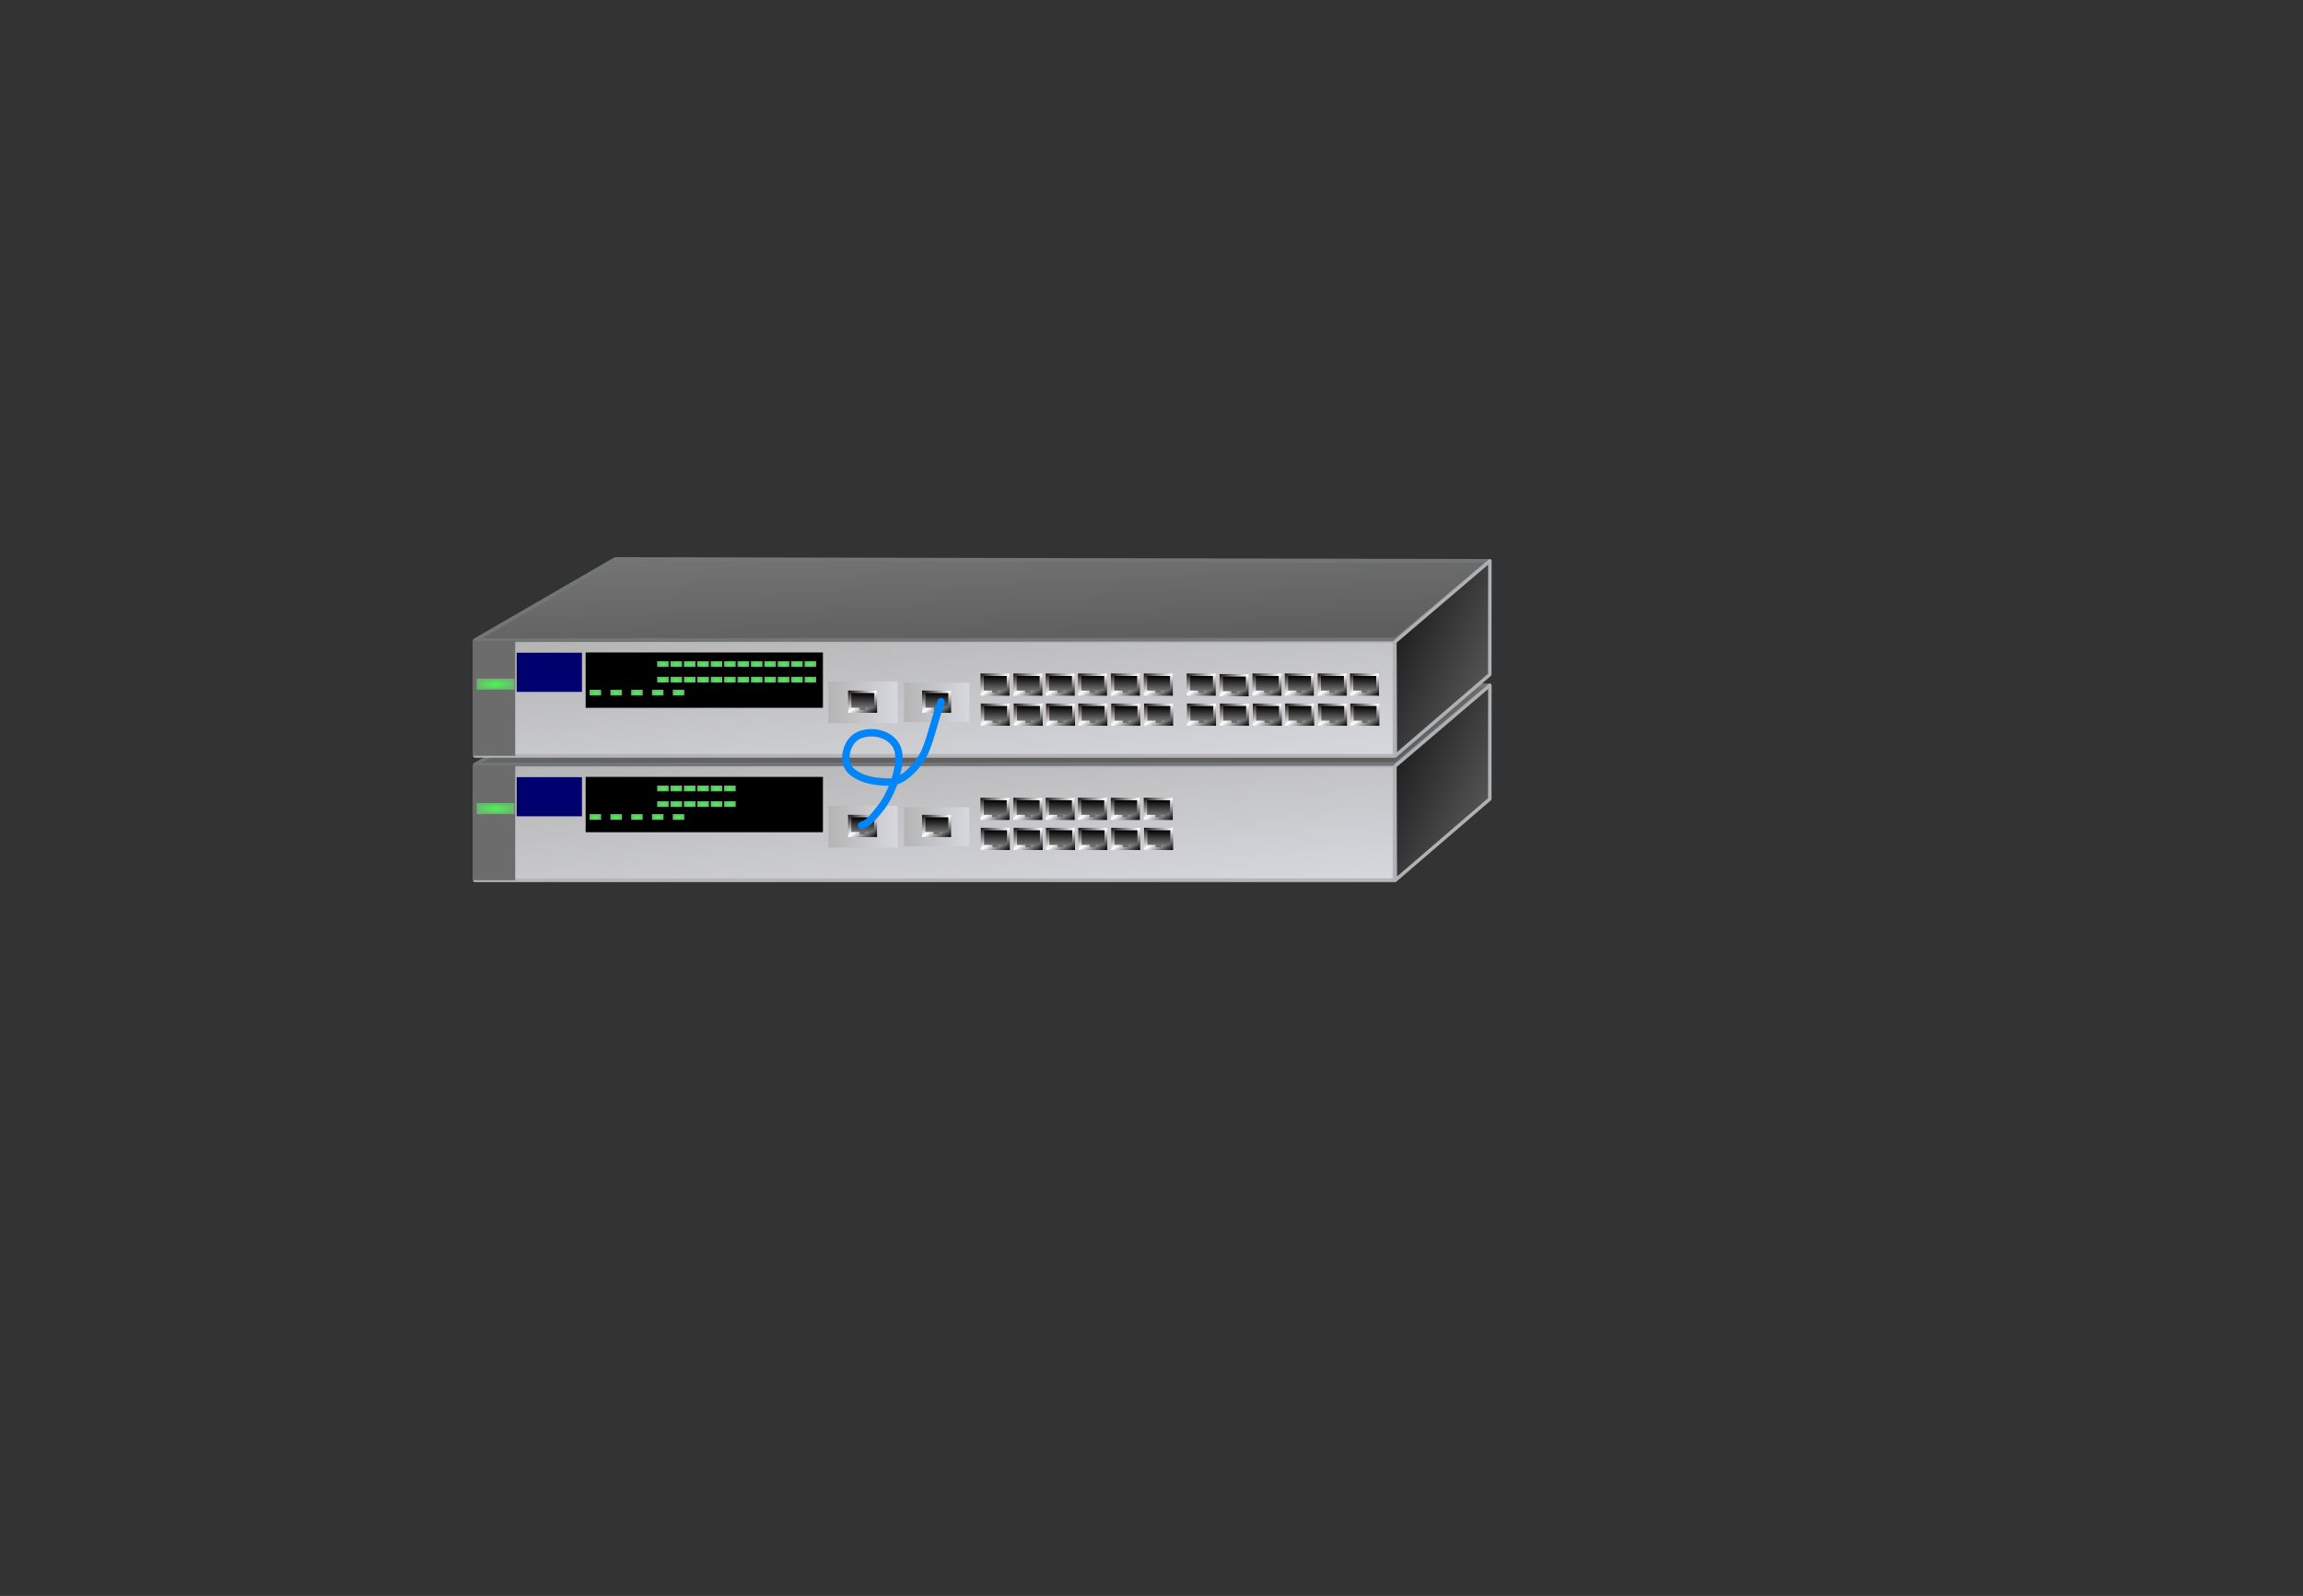 <?xml version="1.0"?><svg width="311.811" height="216.142" xmlns="http://www.w3.org/2000/svg" xmlns:xlink="http://www.w3.org/1999/xlink">
 <rect width="100%" height="100%" fill="#333333" stroke="none"/>
 <title>cisco_3750_stack_red_ring</title>
 <defs>
  <radialGradient cx="-66.099" cy="99.988" fx="-66.099" fy="99.988" gradientTransform="matrix(1.27, 0, 0, 0.371, 151.039, 55.578)" gradientUnits="userSpaceOnUse" id="radialGradient36039" r="2.007" xlink:href="#linearGradient14160"/>
  <linearGradient id="linearGradient36037" x1="1.011" x2="1.024" xlink:href="#linearGradient11442" y1="0.847" y2="0.008"/>
  <linearGradient id="linearGradient36035" x1="-0.011" x2="0.985" xlink:href="#linearGradient10810" y1="-0.001" y2="1.009"/>
  <linearGradient id="linearGradient36033" x1="0" x2="1" xlink:href="#linearGradient12759" y1="0.5" y2="0.5"/>
  <linearGradient id="linearGradient36031" x1="1.011" x2="1.024" xlink:href="#linearGradient11442" y1="0.847" y2="0.008"/>
  <linearGradient id="linearGradient36029" x1="-0.011" x2="0.985" xlink:href="#linearGradient10810" y1="-0.001" y2="1.009"/>
  <linearGradient id="linearGradient36027" x1="0" x2="1" xlink:href="#linearGradient12759" y1="0.5" y2="0.5"/>
  <radialGradient cx="-66.099" cy="99.988" fx="-66.099" fy="99.988" gradientTransform="matrix(0.389, 0, 0, 0.195, 109.151, 74.336)" gradientUnits="userSpaceOnUse" id="radialGradient36025" r="2.007" xlink:href="#linearGradient14160"/>
  <radialGradient cx="-66.099" cy="99.988" fx="-66.099" fy="99.988" gradientTransform="matrix(0.389, 0, 0, 0.195, 111.966, 74.336)" gradientUnits="userSpaceOnUse" id="radialGradient36023" r="2.007" xlink:href="#linearGradient14160"/>
  <radialGradient cx="-66.099" cy="99.988" fx="-66.099" fy="99.988" gradientTransform="matrix(0.389, 0, 0, 0.195, 117.597, 74.336)" gradientUnits="userSpaceOnUse" id="radialGradient36021" r="2.007" xlink:href="#linearGradient14160"/>
  <radialGradient cx="-66.099" cy="99.988" fx="-66.099" fy="99.988" gradientTransform="matrix(0.389, 0, 0, 0.195, 114.781, 74.336)" gradientUnits="userSpaceOnUse" id="radialGradient36019" r="2.007" xlink:href="#linearGradient14160"/>
  <radialGradient cx="-66.099" cy="99.988" fx="-66.099" fy="99.988" gradientTransform="matrix(0.389, 0, 0, 0.195, 106.336, 74.336)" gradientUnits="userSpaceOnUse" id="radialGradient36017" r="2.007" xlink:href="#linearGradient14160"/>
  <radialGradient cx="-66.099" cy="99.988" fx="-66.099" fy="99.988" gradientTransform="matrix(0.389, 0, 0, 0.195, 122.743, 72.586)" gradientUnits="userSpaceOnUse" id="radialGradient36015" r="2.007" xlink:href="#linearGradient14160"/>
  <radialGradient cx="-66.099" cy="99.988" fx="-66.099" fy="99.988" gradientTransform="matrix(0.389, 0, 0, 0.195, 120.928, 72.586)" gradientUnits="userSpaceOnUse" id="radialGradient36013" r="2.007" xlink:href="#linearGradient14160"/>
  <radialGradient cx="-66.099" cy="99.988" fx="-66.099" fy="99.988" gradientTransform="matrix(0.389, 0, 0, 0.195, 124.558, 72.586)" gradientUnits="userSpaceOnUse" id="radialGradient36011" r="2.007" xlink:href="#linearGradient14160"/>
  <radialGradient cx="-66.099" cy="99.988" fx="-66.099" fy="99.988" gradientTransform="matrix(0.389, 0, 0, 0.195, 126.374, 72.586)" gradientUnits="userSpaceOnUse" id="radialGradient36009" r="2.007" xlink:href="#linearGradient14160"/>
  <radialGradient cx="-66.099" cy="99.988" fx="-66.099" fy="99.988" gradientTransform="matrix(0.389, 0, 0, 0.195, 115.483, 72.586)" gradientUnits="userSpaceOnUse" id="radialGradient36007" r="2.007" xlink:href="#linearGradient14160"/>
  <radialGradient cx="-66.099" cy="99.988" fx="-66.099" fy="99.988" gradientTransform="matrix(0.389, 0, 0, 0.195, 130.004, 72.586)" gradientUnits="userSpaceOnUse" id="radialGradient36005" r="2.007" xlink:href="#linearGradient14160"/>
  <radialGradient cx="-66.099" cy="99.988" fx="-66.099" fy="99.988" gradientTransform="matrix(0.389, 0, 0, 0.195, 119.113, 72.586)" gradientUnits="userSpaceOnUse" id="radialGradient36003" r="2.007" xlink:href="#linearGradient14160"/>
  <radialGradient cx="-66.099" cy="99.988" fx="-66.099" fy="99.988" gradientTransform="matrix(0.389, 0, 0, 0.195, 131.819, 72.586)" gradientUnits="userSpaceOnUse" id="radialGradient36001" r="2.007" xlink:href="#linearGradient14160"/>
  <radialGradient cx="-66.099" cy="99.988" fx="-66.099" fy="99.988" gradientTransform="matrix(0.389, 0, 0, 0.195, 135.45, 72.586)" gradientUnits="userSpaceOnUse" id="radialGradient35999" r="2.007" xlink:href="#linearGradient14160"/>
  <radialGradient cx="-66.099" cy="99.988" fx="-66.099" fy="99.988" gradientTransform="matrix(0.389, 0, 0, 0.195, 133.635, 72.586)" gradientUnits="userSpaceOnUse" id="radialGradient35997" r="2.007" xlink:href="#linearGradient14160"/>
  <radialGradient cx="-66.099" cy="99.988" fx="-66.099" fy="99.988" gradientTransform="matrix(0.389, 0, 0, 0.195, 128.189, 72.586)" gradientUnits="userSpaceOnUse" id="radialGradient35995" r="2.007" xlink:href="#linearGradient14160"/>
  <radialGradient cx="-66.099" cy="99.988" fx="-66.099" fy="99.988" gradientTransform="matrix(0.389, 0, 0, 0.195, 117.298, 72.586)" gradientUnits="userSpaceOnUse" id="radialGradient35993" r="2.007" xlink:href="#linearGradient14160"/>
  <linearGradient id="linearGradient35991" x1="0.125" x2="0.97" xlink:href="#linearGradient41493" y1="0.087" y2="0.85"/>
  <linearGradient id="linearGradient35989" x1="0.007" x2="0.815" xlink:href="#linearGradient21825" y1="-0.622" y2="0.919"/>
  <radialGradient cx="-66.099" cy="99.988" fx="-66.099" fy="99.988" gradientTransform="matrix(0.389, 0, 0, 0.195, 122.738, 70.47)" gradientUnits="userSpaceOnUse" id="radialGradient35987" r="2.007" xlink:href="#linearGradient14160"/>
  <radialGradient cx="-66.099" cy="99.988" fx="-66.099" fy="99.988" gradientTransform="matrix(0.389, 0, 0, 0.195, 120.923, 70.47)" gradientUnits="userSpaceOnUse" id="radialGradient35985" r="2.007" xlink:href="#linearGradient14160"/>
  <radialGradient cx="-66.099" cy="99.988" fx="-66.099" fy="99.988" gradientTransform="matrix(0.389, 0, 0, 0.195, 124.553, 70.47)" gradientUnits="userSpaceOnUse" id="radialGradient35983" r="2.007" xlink:href="#linearGradient14160"/>
  <radialGradient cx="-66.099" cy="99.988" fx="-66.099" fy="99.988" gradientTransform="matrix(0.389, 0, 0, 0.195, 126.369, 70.47)" gradientUnits="userSpaceOnUse" id="radialGradient35981" r="2.007" xlink:href="#linearGradient14160"/>
  <radialGradient cx="-66.099" cy="99.988" fx="-66.099" fy="99.988" gradientTransform="matrix(0.389, 0, 0, 0.195, 115.477, 70.47)" gradientUnits="userSpaceOnUse" id="radialGradient35979" r="2.007" xlink:href="#linearGradient14160"/>
  <radialGradient cx="-66.099" cy="99.988" fx="-66.099" fy="99.988" gradientTransform="matrix(0.389, 0, 0, 0.195, 129.999, 70.47)" gradientUnits="userSpaceOnUse" id="radialGradient35977" r="2.007" xlink:href="#linearGradient14160"/>
  <radialGradient cx="-66.099" cy="99.988" fx="-66.099" fy="99.988" gradientTransform="matrix(0.389, 0, 0, 0.195, 119.108, 70.47)" gradientUnits="userSpaceOnUse" id="radialGradient35975" r="2.007" xlink:href="#linearGradient14160"/>
  <radialGradient cx="-66.099" cy="99.988" fx="-66.099" fy="99.988" gradientTransform="matrix(0.389, 0, 0, 0.195, 131.814, 70.47)" gradientUnits="userSpaceOnUse" id="radialGradient35973" r="2.007" xlink:href="#linearGradient14160"/>
  <radialGradient cx="-66.099" cy="99.988" fx="-66.099" fy="99.988" gradientTransform="matrix(0.389, 0, 0, 0.195, 135.445, 70.47)" gradientUnits="userSpaceOnUse" id="radialGradient35971" r="2.007" xlink:href="#linearGradient14160"/>
  <radialGradient cx="-66.099" cy="99.988" fx="-66.099" fy="99.988" gradientTransform="matrix(0.389, 0, 0, 0.195, 133.629, 70.47)" gradientUnits="userSpaceOnUse" id="radialGradient35969" r="2.007" xlink:href="#linearGradient14160"/>
  <radialGradient cx="-66.099" cy="99.988" fx="-66.099" fy="99.988" gradientTransform="matrix(0.389, 0, 0, 0.195, 128.184, 70.47)" gradientUnits="userSpaceOnUse" id="radialGradient35967" r="2.007" xlink:href="#linearGradient14160"/>
  <radialGradient cx="-66.099" cy="99.988" fx="-66.099" fy="99.988" gradientTransform="matrix(0.389, 0, 0, 0.195, 117.293, 70.47)" gradientUnits="userSpaceOnUse" id="radialGradient35965" r="2.007" xlink:href="#linearGradient14160"/>
  <linearGradient id="linearGradient35963" x1="1.011" x2="1.024" xlink:href="#linearGradient11442" y1="0.847" y2="0.008"/>
  <linearGradient id="linearGradient35961" x1="-0.011" x2="0.985" xlink:href="#linearGradient10810" y1="-0.001" y2="1.009"/>
  <linearGradient id="linearGradient35959" x1="1.011" x2="1.024" xlink:href="#linearGradient11442" y1="0.847" y2="0.008"/>
  <linearGradient id="linearGradient35957" x1="-0.011" x2="0.985" xlink:href="#linearGradient10810" y1="-0.001" y2="1.009"/>
  <linearGradient id="linearGradient35955" x1="1.011" x2="1.024" xlink:href="#linearGradient11442" y1="0.847" y2="0.008"/>
  <linearGradient id="linearGradient35953" x1="-0.011" x2="0.985" xlink:href="#linearGradient10810" y1="-0.001" y2="1.009"/>
  <linearGradient id="linearGradient35951" x1="1.011" x2="1.024" xlink:href="#linearGradient11442" y1="0.847" y2="0.008"/>
  <linearGradient id="linearGradient35949" x1="-0.011" x2="0.985" xlink:href="#linearGradient10810" y1="-0.001" y2="1.009"/>
  <linearGradient id="linearGradient35947" x1="1.011" x2="1.024" xlink:href="#linearGradient11442" y1="0.847" y2="0.008"/>
  <linearGradient id="linearGradient35945" x1="-0.011" x2="0.985" xlink:href="#linearGradient10810" y1="-0.001" y2="1.009"/>
  <linearGradient id="linearGradient35943" x1="1.011" x2="1.024" xlink:href="#linearGradient11442" y1="0.847" y2="0.008"/>
  <linearGradient id="linearGradient35941" x1="-0.011" x2="0.985" xlink:href="#linearGradient10810" y1="-0.001" y2="1.009"/>
  <linearGradient id="linearGradient35939" x1="1.011" x2="1.024" xlink:href="#linearGradient11442" y1="0.847" y2="0.008"/>
  <linearGradient id="linearGradient35937" x1="-0.011" x2="0.985" xlink:href="#linearGradient10810" y1="-0.001" y2="1.009"/>
  <linearGradient id="linearGradient35935" x1="1.011" x2="1.024" xlink:href="#linearGradient11442" y1="0.847" y2="0.008"/>
  <linearGradient id="linearGradient35933" x1="-0.011" x2="0.985" xlink:href="#linearGradient10810" y1="-0.001" y2="1.009"/>
  <linearGradient id="linearGradient35931" x1="1.011" x2="1.024" xlink:href="#linearGradient11442" y1="0.847" y2="0.008"/>
  <linearGradient id="linearGradient35929" x1="-0.011" x2="0.985" xlink:href="#linearGradient10810" y1="-0.001" y2="1.009"/>
  <linearGradient id="linearGradient35927" x1="1.011" x2="1.024" xlink:href="#linearGradient11442" y1="0.847" y2="0.008"/>
  <linearGradient id="linearGradient35925" x1="-0.011" x2="0.985" xlink:href="#linearGradient10810" y1="-0.001" y2="1.009"/>
  <linearGradient id="linearGradient35923" x1="1.011" x2="1.024" xlink:href="#linearGradient11442" y1="0.847" y2="0.008"/>
  <linearGradient id="linearGradient35921" x1="-0.011" x2="0.985" xlink:href="#linearGradient10810" y1="-0.001" y2="1.009"/>
  <linearGradient id="linearGradient35919" x1="1.011" x2="1.024" xlink:href="#linearGradient11442" y1="0.847" y2="0.008"/>
  <linearGradient id="linearGradient35917" x1="-0.011" x2="0.985" xlink:href="#linearGradient10810" y1="-0.001" y2="1.009"/>
  <linearGradient id="linearGradient35915" x1="1.011" x2="1.024" xlink:href="#linearGradient11442" y1="0.847" y2="0.008"/>
  <linearGradient id="linearGradient35913" x1="-0.011" x2="0.985" xlink:href="#linearGradient10810" y1="-0.001" y2="1.009"/>
  <linearGradient id="linearGradient35911" x1="1.011" x2="1.024" xlink:href="#linearGradient11442" y1="0.847" y2="0.008"/>
  <linearGradient id="linearGradient35909" x1="-0.011" x2="0.985" xlink:href="#linearGradient10810" y1="-0.001" y2="1.009"/>
  <linearGradient id="linearGradient35907" x1="1.011" x2="1.024" xlink:href="#linearGradient11442" y1="0.847" y2="0.008"/>
  <linearGradient id="linearGradient35905" x1="-0.011" x2="0.985" xlink:href="#linearGradient10810" y1="-0.001" y2="1.009"/>
  <linearGradient id="linearGradient35903" x1="1.011" x2="1.024" xlink:href="#linearGradient11442" y1="0.847" y2="0.008"/>
  <linearGradient id="linearGradient35901" x1="-0.011" x2="0.985" xlink:href="#linearGradient10810" y1="-0.001" y2="1.009"/>
  <linearGradient id="linearGradient35899" x1="1.011" x2="1.024" xlink:href="#linearGradient11442" y1="0.847" y2="0.008"/>
  <linearGradient id="linearGradient35897" x1="-0.011" x2="0.985" xlink:href="#linearGradient10810" y1="-0.001" y2="1.009"/>
  <linearGradient id="linearGradient35895" x1="1.011" x2="1.024" xlink:href="#linearGradient11442" y1="0.847" y2="0.008"/>
  <linearGradient id="linearGradient35893" x1="-0.011" x2="0.985" xlink:href="#linearGradient10810" y1="-0.001" y2="1.009"/>
  <linearGradient id="linearGradient35891" x1="1.011" x2="1.024" xlink:href="#linearGradient11442" y1="0.847" y2="0.008"/>
  <linearGradient id="linearGradient35889" x1="-0.011" x2="0.985" xlink:href="#linearGradient10810" y1="-0.001" y2="1.009"/>
  <linearGradient id="linearGradient35887" x1="1.011" x2="1.024" xlink:href="#linearGradient11442" y1="0.847" y2="0.008"/>
  <linearGradient id="linearGradient35885" x1="-0.011" x2="0.985" xlink:href="#linearGradient10810" y1="-0.001" y2="1.009"/>
  <linearGradient id="linearGradient35883" x1="1.011" x2="1.024" xlink:href="#linearGradient11442" y1="0.847" y2="0.008"/>
  <linearGradient id="linearGradient35881" x1="-0.011" x2="0.985" xlink:href="#linearGradient10810" y1="-0.001" y2="1.009"/>
  <linearGradient id="linearGradient35879" x1="1.011" x2="1.024" xlink:href="#linearGradient11442" y1="0.847" y2="0.008"/>
  <linearGradient id="linearGradient35877" x1="-0.011" x2="0.985" xlink:href="#linearGradient10810" y1="-0.001" y2="1.009"/>
  <linearGradient id="linearGradient35875" x1="1.011" x2="1.024" xlink:href="#linearGradient11442" y1="0.847" y2="0.008"/>
  <linearGradient id="linearGradient35873" x1="-0.011" x2="0.985" xlink:href="#linearGradient10810" y1="-0.001" y2="1.009"/>
  <linearGradient id="linearGradient35871" x1="1.011" x2="1.024" xlink:href="#linearGradient11442" y1="0.847" y2="0.008"/>
  <linearGradient id="linearGradient35869" x1="-0.011" x2="0.985" xlink:href="#linearGradient10810" y1="-0.001" y2="1.009"/>
  <linearGradient id="linearGradient35867" x1="0.005" x2="0.897" xlink:href="#linearGradient12759" y1="0.001" y2="1.093"/>
  <radialGradient cx="-66.099" cy="99.988" fx="-66.099" fy="99.988" gradientTransform="matrix(1.27, 0, 0, 0.371, 151.039, 72.428)" gradientUnits="userSpaceOnUse" id="radialGradient36381" r="2.007" xlink:href="#linearGradient14160"/>
  <linearGradient id="linearGradient36379" x1="1.011" x2="1.024" xlink:href="#linearGradient11442" y1="0.847" y2="0.008"/>
  <linearGradient id="linearGradient36377" x1="-0.011" x2="0.985" xlink:href="#linearGradient10810" y1="-0.001" y2="1.009"/>
  <linearGradient id="linearGradient36375" x1="-0" x2="1" xlink:href="#linearGradient12759" y1="0.5" y2="0.5"/>
  <linearGradient id="linearGradient36373" x1="1.011" x2="1.024" xlink:href="#linearGradient11442" y1="0.847" y2="0.008"/>
  <linearGradient id="linearGradient36371" x1="-0.011" x2="0.985" xlink:href="#linearGradient10810" y1="-0.001" y2="1.009"/>
  <linearGradient id="linearGradient36369" x1="0" x2="1" xlink:href="#linearGradient12759" y1="0.5" y2="0.5"/>
  <radialGradient cx="-66.099" cy="99.988" fx="-66.099" fy="99.988" gradientTransform="matrix(0.389, 0, 0, 0.195, 109.151, 91.187)" gradientUnits="userSpaceOnUse" id="radialGradient36367" r="2.007" xlink:href="#linearGradient14160"/>
  <radialGradient cx="-66.099" cy="99.988" fx="-66.099" fy="99.988" gradientTransform="matrix(0.389, 0, 0, 0.195, 111.966, 91.187)" gradientUnits="userSpaceOnUse" id="radialGradient36365" r="2.007" xlink:href="#linearGradient14160"/>
  <radialGradient cx="-66.099" cy="99.988" fx="-66.099" fy="99.988" gradientTransform="matrix(0.389, 0, 0, 0.195, 117.596, 91.187)" gradientUnits="userSpaceOnUse" id="radialGradient36363" r="2.007" xlink:href="#linearGradient14160"/>
  <radialGradient cx="-66.099" cy="99.988" fx="-66.099" fy="99.988" gradientTransform="matrix(0.389, 0, 0, 0.195, 114.781, 91.187)" gradientUnits="userSpaceOnUse" id="radialGradient36361" r="2.007" xlink:href="#linearGradient14160"/>
  <radialGradient cx="-66.099" cy="99.988" fx="-66.099" fy="99.988" gradientTransform="matrix(0.389, 0, 0, 0.195, 106.335, 91.187)" gradientUnits="userSpaceOnUse" id="radialGradient36359" r="2.007" xlink:href="#linearGradient14160"/>
  <radialGradient cx="-66.099" cy="99.988" fx="-66.099" fy="99.988" gradientTransform="matrix(0.389, 0, 0, 0.195, 122.743, 89.437)" gradientUnits="userSpaceOnUse" id="radialGradient36357" r="2.007" xlink:href="#linearGradient14160"/>
  <radialGradient cx="-66.099" cy="99.988" fx="-66.099" fy="99.988" gradientTransform="matrix(0.389, 0, 0, 0.195, 120.928, 89.437)" gradientUnits="userSpaceOnUse" id="radialGradient36355" r="2.007" xlink:href="#linearGradient14160"/>
  <radialGradient cx="-66.099" cy="99.988" fx="-66.099" fy="99.988" gradientTransform="matrix(0.389, 0, 0, 0.195, 124.558, 89.437)" gradientUnits="userSpaceOnUse" id="radialGradient36353" r="2.007" xlink:href="#linearGradient14160"/>
  <radialGradient cx="-66.099" cy="99.988" fx="-66.099" fy="99.988" gradientTransform="matrix(0.389, 0, 0, 0.195, 115.482, 89.437)" gradientUnits="userSpaceOnUse" id="radialGradient36351" r="2.007" xlink:href="#linearGradient14160"/>
  <radialGradient cx="-66.099" cy="99.988" fx="-66.099" fy="99.988" gradientTransform="matrix(0.389, 0, 0, 0.195, 119.113, 89.437)" gradientUnits="userSpaceOnUse" id="radialGradient36349" r="2.007" xlink:href="#linearGradient14160"/>
  <radialGradient cx="-66.099" cy="99.988" fx="-66.099" fy="99.988" gradientTransform="matrix(0.389, 0, 0, 0.195, 117.297, 89.437)" gradientUnits="userSpaceOnUse" id="radialGradient36347" r="2.007" xlink:href="#linearGradient14160"/>
  <linearGradient id="linearGradient36345" x1="0.125" x2="0.97" xlink:href="#linearGradient41493" y1="0.087" y2="0.85"/>
  <linearGradient id="linearGradient36343" x1="0.007" x2="0.815" xlink:href="#linearGradient21825" y1="-0.621" y2="0.919"/>
  <radialGradient cx="-66.099" cy="99.988" fx="-66.099" fy="99.988" gradientTransform="matrix(0.389, 0, 0, 0.195, 122.738, 87.32)" gradientUnits="userSpaceOnUse" id="radialGradient36341" r="2.007" xlink:href="#linearGradient14160"/>
  <radialGradient cx="-66.099" cy="99.988" fx="-66.099" fy="99.988" gradientTransform="matrix(0.389, 0, 0, 0.195, 120.923, 87.32)" gradientUnits="userSpaceOnUse" id="radialGradient36339" r="2.007" xlink:href="#linearGradient14160"/>
  <radialGradient cx="-66.099" cy="99.988" fx="-66.099" fy="99.988" gradientTransform="matrix(0.389, 0, 0, 0.195, 124.553, 87.32)" gradientUnits="userSpaceOnUse" id="radialGradient36337" r="2.007" xlink:href="#linearGradient14160"/>
  <radialGradient cx="-66.099" cy="99.988" fx="-66.099" fy="99.988" gradientTransform="matrix(0.389, 0, 0, 0.195, 115.477, 87.32)" gradientUnits="userSpaceOnUse" id="radialGradient36335" r="2.007" xlink:href="#linearGradient14160"/>
  <radialGradient cx="-66.099" cy="99.988" fx="-66.099" fy="99.988" gradientTransform="matrix(0.389, 0, 0, 0.195, 119.107, 87.32)" gradientUnits="userSpaceOnUse" id="radialGradient36333" r="2.007" xlink:href="#linearGradient14160"/>
  <radialGradient cx="-66.099" cy="99.988" fx="-66.099" fy="99.988" gradientTransform="matrix(0.389, 0, 0, 0.195, 117.292, 87.32)" gradientUnits="userSpaceOnUse" id="radialGradient36331" r="2.007" xlink:href="#linearGradient14160"/>
  <linearGradient id="linearGradient36329" x1="1.011" x2="1.024" xlink:href="#linearGradient11442" y1="0.847" y2="0.008"/>
  <linearGradient id="linearGradient36327" x1="-0.011" x2="0.985" xlink:href="#linearGradient10810" y1="-0.001" y2="1.009"/>
  <linearGradient id="linearGradient36325" x1="1.011" x2="1.024" xlink:href="#linearGradient11442" y1="0.847" y2="0.008"/>
  <linearGradient id="linearGradient36323" x1="-0.011" x2="0.985" xlink:href="#linearGradient10810" y1="-0.001" y2="1.009"/>
  <linearGradient id="linearGradient36321" x1="1.011" x2="1.024" xlink:href="#linearGradient11442" y1="0.847" y2="0.008"/>
  <linearGradient id="linearGradient36319" x1="-0.011" x2="0.985" xlink:href="#linearGradient10810" y1="-0.001" y2="1.009"/>
  <linearGradient id="linearGradient36317" x1="1.011" x2="1.024" xlink:href="#linearGradient11442" y1="0.847" y2="0.008"/>
  <linearGradient id="linearGradient36315" x1="-0.011" x2="0.985" xlink:href="#linearGradient10810" y1="-0.001" y2="1.009"/>
  <linearGradient id="linearGradient36313" x1="1.011" x2="1.024" xlink:href="#linearGradient11442" y1="0.847" y2="0.008"/>
  <linearGradient id="linearGradient36311" x1="-0.011" x2="0.985" xlink:href="#linearGradient10810" y1="-0.001" y2="1.009"/>
  <linearGradient id="linearGradient36309" x1="1.011" x2="1.024" xlink:href="#linearGradient11442" y1="0.847" y2="0.008"/>
  <linearGradient id="linearGradient36307" x1="-0.011" x2="0.985" xlink:href="#linearGradient10810" y1="-0.001" y2="1.009"/>
  <linearGradient id="linearGradient36305" x1="1.011" x2="1.024" xlink:href="#linearGradient11442" y1="0.847" y2="0.008"/>
  <linearGradient id="linearGradient36303" x1="-0.011" x2="0.985" xlink:href="#linearGradient10810" y1="-0.001" y2="1.009"/>
  <linearGradient id="linearGradient36301" x1="1.011" x2="1.024" xlink:href="#linearGradient11442" y1="0.847" y2="0.008"/>
  <linearGradient id="linearGradient36299" x1="-0.011" x2="0.985" xlink:href="#linearGradient10810" y1="-0.001" y2="1.009"/>
  <linearGradient id="linearGradient36297" x1="1.011" x2="1.024" xlink:href="#linearGradient11442" y1="0.847" y2="0.008"/>
  <linearGradient id="linearGradient36295" x1="-0.011" x2="0.985" xlink:href="#linearGradient10810" y1="-0.001" y2="1.009"/>
  <linearGradient id="linearGradient36293" x1="1.011" x2="1.024" xlink:href="#linearGradient11442" y1="0.847" y2="0.008"/>
  <linearGradient id="linearGradient36291" x1="-0.011" x2="0.985" xlink:href="#linearGradient10810" y1="-0.001" y2="1.009"/>
  <linearGradient id="linearGradient36289" x1="1.011" x2="1.024" xlink:href="#linearGradient11442" y1="0.847" y2="0.008"/>
  <linearGradient id="linearGradient36287" x1="-0.011" x2="0.985" xlink:href="#linearGradient10810" y1="-0.001" y2="1.009"/>
  <linearGradient id="linearGradient36285" x1="1.011" x2="1.024" xlink:href="#linearGradient11442" y1="0.847" y2="0.008"/>
  <linearGradient id="linearGradient36283" x1="-0.011" x2="0.985" xlink:href="#linearGradient10810" y1="-0.001" y2="1.009"/>
  <linearGradient id="linearGradient36281" x1="0.005" x2="0.897" xlink:href="#linearGradient12759" y1="0.001" y2="1.093"/>
  <linearGradient id="linearGradient21825">
   <stop id="stop21827" offset="0" stop-color="#808080"/>
   <stop id="stop21829" offset="1" stop-color="#5e5e5e"/>
  </linearGradient>
  <linearGradient id="linearGradient12759">
   <stop id="stop12761" offset="0" stop-color="#b4b4b4"/>
   <stop id="stop12763" offset="1" stop-color="#d7d8de"/>
  </linearGradient>
  <linearGradient id="linearGradient41493">
   <stop id="stop41495" offset="0" stop-color="#181818"/>
   <stop id="stop41497" offset="1" stop-color="#5e5e5e"/>
  </linearGradient>
  <linearGradient id="linearGradient14160">
   <stop id="stop14161" offset="0" stop-color="#4af853"/>
   <stop id="stop14162" offset="1" stop-color="#68b96d"/>
  </linearGradient>
  <linearGradient id="linearGradient11442">
   <stop id="stop11443" offset="0" stop-color="#6e6e6e"/>
   <stop id="stop11444" offset="1" stop-color="#000000"/>
  </linearGradient>
  <linearGradient id="linearGradient10810">
   <stop id="stop10811" offset="0" stop-color="#0e0000"/>
   <stop id="stop10814" offset="0.5" stop-color="#ffffff"/>
   <stop id="stop10812" offset="1" stop-color="#000000"/>
  </linearGradient>
 </defs>
 <g>
  <title>Layer 1</title>
  <g id="layer1">
   <g id="g37147">
    <g id="g35563">
     <path d="m64.305,103.702l124.5,0l0,15.511l-124.5,0l0,-15.511z" id="path34935" stroke-miterlimit="4" stroke-linejoin="round" stroke-width="0.5" stroke="#b5b5b5" fill="url(#linearGradient36281)"/>
     <rect height="7.493" id="rect34937" width="32.127" x="79.294" y="105.215" stroke-miterlimit="4" stroke-linejoin="round" stroke-linecap="round" fill-rule="evenodd" fill="#000000"/>
     <g id="g34939" transform="matrix(0.611, 0, 0, 0.579, -96.685, 858.2)">
      <rect height="5.195" id="rect34941" width="6.432" x="411.694" y="-1295.611" stroke-miterlimit="4" stroke-width="0.301" fill="url(#linearGradient36283)"/>
      <path d="m412.425,-1295.037l5.087,0l0,3.423l-1.955,0l-0.011,0.547l-0.616,0l-0.655,0l0.009,-0.527l-1.858,-0.02l0,-3.423z" id="path34943" stroke-miterlimit="4" stroke-width="0.218" fill="url(#linearGradient36285)"/>
     </g>
     <g id="g34945" transform="matrix(0.611, 0, 0, 0.579, -101.139, 858.2)">
      <rect height="5.195" id="rect34947" width="6.432" x="411.694" y="-1295.611" stroke-miterlimit="4" stroke-width="0.301" fill="url(#linearGradient36287)"/>
      <path d="m412.425,-1295.037l5.087,0l0,3.423l-1.955,0l-0.011,0.547l-0.616,0l-0.655,0l0.009,-0.527l-1.858,-0.02l0,-3.423z" id="path34949" stroke-miterlimit="4" stroke-width="0.218" fill="url(#linearGradient36289)"/>
     </g>
     <g id="g34951" transform="matrix(0.611, 0, 0, 0.579, -105.592, 858.2)">
      <rect height="5.195" id="rect34953" width="6.432" x="411.694" y="-1295.611" stroke-miterlimit="4" stroke-width="0.301" fill="url(#linearGradient36291)"/>
      <path d="m412.425,-1295.037l5.087,0l0,3.423l-1.955,0l-0.011,0.547l-0.616,0l-0.655,0l0.009,-0.527l-1.858,-0.02l0,-3.423z" id="path34955" stroke-miterlimit="4" stroke-width="0.218" fill="url(#linearGradient36293)"/>
     </g>
     <g id="g34957" transform="matrix(0.611, 0, 0, 0.579, -109.967, 858.2)">
      <rect height="5.195" id="rect34959" width="6.432" x="411.694" y="-1295.611" stroke-miterlimit="4" stroke-width="0.301" fill="url(#linearGradient36295)"/>
      <path d="m412.425,-1295.037l5.087,0l0,3.423l-1.955,0l-0.011,0.547l-0.616,0l-0.655,0l0.009,-0.527l-1.858,-0.02l0,-3.423z" id="path34961" stroke-miterlimit="4" stroke-width="0.218" fill="url(#linearGradient36297)"/>
     </g>
     <g id="g34963" transform="matrix(0.611, 0, 0, 0.579, -114.342, 858.2)">
      <rect height="5.195" id="rect34965" width="6.432" x="411.694" y="-1295.611" stroke-miterlimit="4" stroke-width="0.301" fill="url(#linearGradient36299)"/>
      <path d="m412.425,-1295.037l5.087,0l0,3.423l-1.955,0l-0.011,0.547l-0.616,0l-0.655,0l0.009,-0.527l-1.858,-0.02l0,-3.423z" id="path34967" stroke-miterlimit="4" stroke-width="0.218" fill="url(#linearGradient36301)"/>
     </g>
     <g id="g34969" transform="matrix(0.611, 0, 0, 0.579, -118.795, 858.2)">
      <rect height="5.195" id="rect34971" width="6.432" x="411.694" y="-1295.611" stroke-miterlimit="4" stroke-width="0.301" fill="url(#linearGradient36303)"/>
      <path d="m412.425,-1295.037l5.087,0l0,3.423l-1.955,0l-0.011,0.547l-0.616,0l-0.655,0l0.009,-0.527l-1.858,-0.02l0,-3.423z" id="path34973" stroke-miterlimit="4" stroke-width="0.218" fill="url(#linearGradient36305)"/>
     </g>
     <g id="g35011" transform="matrix(0.611, 0, 0, 0.579, -96.643, 862.27)">
      <rect height="5.195" id="rect35013" width="6.432" x="411.694" y="-1295.611" stroke-miterlimit="4" stroke-width="0.301" fill="url(#linearGradient36307)"/>
      <path d="m412.425,-1295.037l5.087,0l0,3.423l-1.955,0l-0.011,0.547l-0.616,0l-0.655,0l0.009,-0.527l-1.858,-0.02l0,-3.423z" id="path35015" stroke-miterlimit="4" stroke-width="0.218" fill="url(#linearGradient36309)"/>
     </g>
     <g id="g35017" transform="matrix(0.611, 0, 0, 0.579, -101.096, 862.27)">
      <rect height="5.195" id="rect35019" width="6.432" x="411.694" y="-1295.611" stroke-miterlimit="4" stroke-width="0.301" fill="url(#linearGradient36311)"/>
      <path d="m412.425,-1295.037l5.087,0l0,3.423l-1.955,0l-0.011,0.547l-0.616,0l-0.655,0l0.009,-0.527l-1.858,-0.02l0,-3.423z" id="path35021" stroke-miterlimit="4" stroke-width="0.218" fill="url(#linearGradient36313)"/>
     </g>
     <g id="g35023" transform="matrix(0.611, 0, 0, 0.579, -105.549, 862.27)">
      <rect height="5.195" id="rect35025" width="6.432" x="411.694" y="-1295.611" stroke-miterlimit="4" stroke-width="0.301" fill="url(#linearGradient36315)"/>
      <path d="m412.425,-1295.037l5.087,0l0,3.423l-1.955,0l-0.011,0.547l-0.616,0l-0.655,0l0.009,-0.527l-1.858,-0.02l0,-3.423z" id="path35027" stroke-miterlimit="4" stroke-width="0.218" fill="url(#linearGradient36317)"/>
     </g>
     <g id="g35029" transform="matrix(0.611, 0, 0, 0.579, -109.924, 862.27)">
      <rect height="5.195" id="rect35031" width="6.432" x="411.694" y="-1295.611" stroke-miterlimit="4" stroke-width="0.301" fill="url(#linearGradient36319)"/>
      <path d="m412.425,-1295.037l5.087,0l0,3.423l-1.955,0l-0.011,0.547l-0.616,0l-0.655,0l0.009,-0.527l-1.858,-0.02l0,-3.423z" id="path35033" stroke-miterlimit="4" stroke-width="0.218" fill="url(#linearGradient36321)"/>
     </g>
     <g id="g35035" transform="matrix(0.611, 0, 0, 0.579, -114.299, 862.27)">
      <rect height="5.195" id="rect35037" width="6.432" x="411.694" y="-1295.611" stroke-miterlimit="4" stroke-width="0.301" fill="url(#linearGradient36323)"/>
      <path d="m412.425,-1295.037l5.087,0l0,3.423l-1.955,0l-0.011,0.547l-0.616,0l-0.655,0l0.009,-0.527l-1.858,-0.02l0,-3.423z" id="path35039" stroke-miterlimit="4" stroke-width="0.218" fill="url(#linearGradient36325)"/>
     </g>
     <g id="g35041" transform="matrix(0.611, 0, 0, 0.579, -118.752, 862.27)">
      <rect height="5.195" id="rect35043" width="6.432" x="411.694" y="-1295.611" stroke-miterlimit="4" stroke-width="0.301" fill="url(#linearGradient36327)"/>
      <path d="m412.425,-1295.037l5.087,0l0,3.423l-1.955,0l-0.011,0.547l-0.616,0l-0.655,0l0.009,-0.527l-1.858,-0.02l0,-3.423z" id="path35045" stroke-miterlimit="4" stroke-width="0.218" fill="url(#linearGradient36329)"/>
     </g>
     <rect height="0.781" id="rect35083" width="1.562" x="90.783" y="106.39" stroke-miterlimit="4" stroke-width="0.5" fill="url(#radialGradient36331)"/>
     <rect height="0.781" id="rect35093" width="1.562" x="92.598" y="106.39" stroke-miterlimit="4" stroke-width="0.5" fill="url(#radialGradient36333)"/>
     <rect height="0.781" id="rect35097" width="1.562" x="88.968" y="106.39" stroke-miterlimit="4" stroke-width="0.5" fill="url(#radialGradient36335)"/>
     <rect height="0.781" id="rect35101" width="1.562" x="98.044" y="106.39" stroke-miterlimit="4" stroke-width="0.5" fill="url(#radialGradient36337)"/>
     <rect height="0.781" id="rect35103" width="1.562" x="94.414" y="106.39" stroke-miterlimit="4" stroke-width="0.5" fill="url(#radialGradient36339)"/>
     <rect height="0.781" id="rect35105" width="1.562" x="96.229" y="106.39" stroke-miterlimit="4" stroke-width="0.5" fill="url(#radialGradient36341)"/>
     <path d="m83.306,92.556l118.316,0.253l-12.631,10.65l-124.695,0.095l19.01,-10.997z" id="path35107" stroke-miterlimit="4" stroke-linejoin="round" stroke-width="0.499" stroke="#737677" fill="url(#linearGradient36343)"/>
     <path d="m188.863,103.773l12.857,-10.965l-0.013,15.402l-12.788,11.001l-0.055,-15.438z" id="path35109" stroke-miterlimit="4" stroke-linejoin="round" stroke-width="0.469" stroke="#afb2b5" fill="url(#linearGradient36345)"/>
     <rect height="0.781" id="rect35111" width="1.562" x="90.788" y="108.506" stroke-miterlimit="4" stroke-width="0.5" fill="url(#radialGradient36347)"/>
     <rect height="0.781" id="rect35121" width="1.562" x="92.604" y="108.506" stroke-miterlimit="4" stroke-width="0.5" fill="url(#radialGradient36349)"/>
     <rect height="0.781" id="rect35125" width="1.562" x="88.973" y="108.506" stroke-miterlimit="4" stroke-width="0.5" fill="url(#radialGradient36351)"/>
     <rect height="0.781" id="rect35129" width="1.562" x="98.049" y="108.506" stroke-miterlimit="4" stroke-width="0.5" fill="url(#radialGradient36353)"/>
     <rect height="0.781" id="rect35131" width="1.562" x="94.419" y="108.506" stroke-miterlimit="4" stroke-width="0.5" fill="url(#radialGradient36355)"/>
     <rect height="0.781" id="rect35133" width="1.562" x="96.234" y="108.506" stroke-miterlimit="4" stroke-width="0.5" fill="url(#radialGradient36357)"/>
     <rect height="0.781" id="rect35135" width="1.562" x="79.826" y="110.256" stroke-miterlimit="4" stroke-width="0.5" fill="url(#radialGradient36359)"/>
     <rect height="0.781" id="rect35137" width="1.562" x="88.272" y="110.256" stroke-miterlimit="4" stroke-width="0.5" fill="url(#radialGradient36361)"/>
     <rect height="0.781" id="rect35139" width="1.562" x="91.087" y="110.256" stroke-miterlimit="4" stroke-width="0.5" fill="url(#radialGradient36363)"/>
     <rect height="0.781" id="rect35141" width="1.562" x="85.457" y="110.256" stroke-miterlimit="4" stroke-width="0.5" fill="url(#radialGradient36365)"/>
     <rect height="0.781" id="rect35143" width="1.562" x="82.642" y="110.256" stroke-miterlimit="4" stroke-width="0.5" fill="url(#radialGradient36367)"/>
     <rect height="5.303" id="rect35145" width="8.839" x="122.404" y="109.315" stroke-miterlimit="4" stroke-linejoin="round" stroke-linecap="round" fill-rule="evenodd" fill="url(#linearGradient36369)"/>
     <g id="g35147" transform="matrix(0.611, 0, 0, 0.579, -126.703, 860.514)">
      <rect height="5.195" id="rect35149" width="6.432" x="411.694" y="-1295.611" stroke-miterlimit="4" stroke-width="0.301" fill="url(#linearGradient36371)"/>
      <path d="m412.425,-1295.037l5.087,0l0,3.423l-1.955,0l-0.011,0.547l-0.616,0l-0.655,0l0.009,-0.527l-1.858,-0.02l0,-3.423z" id="path35151" stroke-miterlimit="4" stroke-width="0.218" fill="url(#linearGradient36373)"/>
     </g>
     <rect height="5.657" id="rect35153" width="9.369" x="112.151" y="109.138" stroke-miterlimit="4" stroke-linejoin="round" stroke-linecap="round" fill-rule="evenodd" fill="url(#linearGradient36375)"/>
     <g id="g35155" transform="matrix(0.611, 0, 0, 0.579, -136.725, 860.514)">
      <rect height="5.195" id="rect35157" width="6.432" x="411.694" y="-1295.611" stroke-miterlimit="4" stroke-width="0.301" fill="url(#linearGradient36377)"/>
      <path d="m412.425,-1295.037l5.087,0l0,3.423l-1.955,0l-0.011,0.547l-0.616,0l-0.655,0l0.009,-0.527l-1.858,-0.02l0,-3.423z" id="path35159" stroke-miterlimit="4" stroke-width="0.218" fill="url(#linearGradient36379)"/>
     </g>
     <rect height="5.303" id="rect35161" width="8.839" x="69.956" y="105.249" stroke-miterlimit="4" stroke-linejoin="round" stroke-linecap="round" fill-rule="evenodd" fill="#00006f"/>
     <rect height="15.556" id="rect35163" width="5.657" x="64.1" y="103.658" stroke-miterlimit="4" stroke-linejoin="round" stroke-linecap="round" fill-rule="evenodd" fill="#6c6c6c"/>
     <rect height="1.488" id="rect35165" width="5.098" x="64.542" y="108.758" stroke-miterlimit="4" stroke-width="0.5" fill="url(#radialGradient36381)"/>
    </g>
    <g id="g35633">
     <path d="m64.305,86.852l124.5,0l0,15.511l-124.5,0l0,-15.511z" id="path35635" stroke-miterlimit="4" stroke-linejoin="round" stroke-width="0.5" stroke="#b5b5b5" fill="url(#linearGradient35867)"/>
     <rect height="7.493" id="rect35637" width="32.127" x="79.294" y="88.364" stroke-miterlimit="4" stroke-linejoin="round" stroke-linecap="round" fill-rule="evenodd" fill="#000000"/>
     <g id="g35639" transform="matrix(0.611, 0, 0, 0.579, -88.773, 690.722)">
      <rect height="5.195" id="rect35641" width="6.432" x="398.751" y="-1035.422" stroke-miterlimit="4" stroke-width="0.301" fill="url(#linearGradient35869)"/>
      <path d="m399.482,-1034.848l5.087,0l0,3.423l-1.955,0l-0.011,0.547l-0.616,0l-0.655,0l0.009,-0.527l-1.858,-0.02l0,-3.423z" id="path35643" stroke-miterlimit="4" stroke-width="0.218" fill="url(#linearGradient35871)"/>
     </g>
     <g id="g35645" transform="matrix(0.611, 0, 0, 0.579, -93.226, 690.722)">
      <rect height="5.195" id="rect35647" width="6.432" x="398.751" y="-1035.422" stroke-miterlimit="4" stroke-width="0.301" fill="url(#linearGradient35873)"/>
      <path d="m399.482,-1034.848l5.087,0l0,3.423l-1.955,0l-0.011,0.547l-0.616,0l-0.655,0l0.009,-0.527l-1.858,-0.02l0,-3.423z" id="path35649" stroke-miterlimit="4" stroke-width="0.218" fill="url(#linearGradient35875)"/>
     </g>
     <g id="g35651" transform="matrix(0.611, 0, 0, 0.579, -97.679, 690.722)">
      <rect height="5.195" id="rect35653" width="6.432" x="398.751" y="-1035.422" stroke-miterlimit="4" stroke-width="0.301" fill="url(#linearGradient35877)"/>
      <path d="m399.482,-1034.848l5.087,0l0,3.423l-1.955,0l-0.011,0.547l-0.616,0l-0.655,0l0.009,-0.527l-1.858,-0.02l0,-3.423z" id="path35655" stroke-miterlimit="4" stroke-width="0.218" fill="url(#linearGradient35879)"/>
     </g>
     <g id="g35657" transform="matrix(0.611, 0, 0, 0.579, -102.054, 690.722)">
      <rect height="5.195" id="rect35659" width="6.432" x="398.751" y="-1035.422" stroke-miterlimit="4" stroke-width="0.301" fill="url(#linearGradient35881)"/>
      <path d="m399.482,-1034.848l5.087,0l0,3.423l-1.955,0l-0.011,0.547l-0.616,0l-0.655,0l0.009,-0.527l-1.858,-0.02l0,-3.423z" id="path35661" stroke-miterlimit="4" stroke-width="0.218" fill="url(#linearGradient35883)"/>
     </g>
     <g id="g35663" transform="matrix(0.611, 0, 0, 0.579, -106.429, 690.722)">
      <rect height="5.195" id="rect35665" width="6.432" x="398.751" y="-1035.422" stroke-miterlimit="4" stroke-width="0.301" fill="url(#linearGradient35885)"/>
      <path d="m399.482,-1034.848l5.087,0l0,3.423l-1.955,0l-0.011,0.547l-0.616,0l-0.655,0l0.009,-0.527l-1.858,-0.02l0,-3.423z" id="path35667" stroke-miterlimit="4" stroke-width="0.218" fill="url(#linearGradient35887)"/>
     </g>
     <g id="g35669" transform="matrix(0.611, 0, 0, 0.579, -110.883, 690.722)">
      <rect height="5.195" id="rect35671" width="6.432" x="398.751" y="-1035.422" stroke-miterlimit="4" stroke-width="0.301" fill="url(#linearGradient35889)"/>
      <path d="m399.482,-1034.848l5.087,0l0,3.423l-1.955,0l-0.011,0.547l-0.616,0l-0.655,0l0.009,-0.527l-1.858,-0.02l0,-3.423z" id="path35673" stroke-miterlimit="4" stroke-width="0.218" fill="url(#linearGradient35891)"/>
     </g>
     <g id="g35675" transform="matrix(0.611, 0, 0, 0.579, -60.855, 690.722)">
      <rect height="5.195" id="rect35677" width="6.432" x="398.751" y="-1035.422" stroke-miterlimit="4" stroke-width="0.301" fill="url(#linearGradient35893)"/>
      <path d="m399.482,-1034.848l5.087,0l0,3.423l-1.955,0l-0.011,0.547l-0.616,0l-0.655,0l0.009,-0.527l-1.858,-0.02l0,-3.423z" id="path35679" stroke-miterlimit="4" stroke-width="0.218" fill="url(#linearGradient35895)"/>
     </g>
     <g id="g35681" transform="matrix(0.611, 0, 0, 0.579, -65.23, 690.722)">
      <rect height="5.195" id="rect35683" width="6.432" x="398.751" y="-1035.422" stroke-miterlimit="4" stroke-width="0.301" fill="url(#linearGradient35897)"/>
      <path d="m399.482,-1034.848l5.087,0l0,3.423l-1.955,0l-0.011,0.547l-0.616,0l-0.655,0l0.009,-0.527l-1.858,-0.02l0,-3.423z" id="path35685" stroke-miterlimit="4" stroke-width="0.218" fill="url(#linearGradient35899)"/>
     </g>
     <g id="g35687" transform="matrix(0.611, 0, 0, 0.579, -69.683, 690.722)">
      <rect height="5.195" id="rect35689" width="6.432" x="398.751" y="-1035.422" stroke-miterlimit="4" stroke-width="0.301" fill="url(#linearGradient35901)"/>
      <path d="m399.482,-1034.848l5.087,0l0,3.423l-1.955,0l-0.011,0.547l-0.616,0l-0.655,0l0.009,-0.527l-1.858,-0.02l0,-3.423z" id="path35691" stroke-miterlimit="4" stroke-width="0.218" fill="url(#linearGradient35903)"/>
     </g>
     <g id="g35693" transform="matrix(0.611, 0, 0, 0.579, -74.058, 690.722)">
      <rect height="5.195" id="rect35695" width="6.432" x="398.751" y="-1035.422" stroke-miterlimit="4" stroke-width="0.301" fill="url(#linearGradient35905)"/>
      <path d="m399.482,-1034.848l5.087,0l0,3.423l-1.955,0l-0.011,0.547l-0.616,0l-0.655,0l0.009,-0.527l-1.858,-0.02l0,-3.423z" id="path35697" stroke-miterlimit="4" stroke-width="0.218" fill="url(#linearGradient35907)"/>
     </g>
     <g id="g35699" transform="matrix(0.611, 0, 0, 0.579, -78.511, 690.8)">
      <rect height="5.195" id="rect35701" width="6.432" x="398.751" y="-1035.422" stroke-miterlimit="4" stroke-width="0.301" fill="url(#linearGradient35909)"/>
      <path d="m399.482,-1034.848l5.087,0l0,3.423l-1.955,0l-0.011,0.547l-0.616,0l-0.655,0l0.009,-0.527l-1.858,-0.02l0,-3.423z" id="path35703" stroke-miterlimit="4" stroke-width="0.218" fill="url(#linearGradient35911)"/>
     </g>
     <g id="g35705" transform="matrix(0.611, 0, 0, 0.579, -82.964, 690.722)">
      <rect height="5.195" id="rect35707" width="6.432" x="398.751" y="-1035.422" stroke-miterlimit="4" stroke-width="0.301" fill="url(#linearGradient35913)"/>
      <path d="m399.482,-1034.848l5.087,0l0,3.423l-1.955,0l-0.011,0.547l-0.616,0l-0.655,0l0.009,-0.527l-1.858,-0.02l0,-3.423z" id="path35709" stroke-miterlimit="4" stroke-width="0.218" fill="url(#linearGradient35915)"/>
     </g>
     <g id="g35711" transform="matrix(0.611, 0, 0, 0.579, -88.73, 694.791)">
      <rect height="5.195" id="rect35713" width="6.432" x="398.751" y="-1035.422" stroke-miterlimit="4" stroke-width="0.301" fill="url(#linearGradient35917)"/>
      <path d="m399.482,-1034.848l5.087,0l0,3.423l-1.955,0l-0.011,0.547l-0.616,0l-0.655,0l0.009,-0.527l-1.858,-0.02l0,-3.423z" id="path35715" stroke-miterlimit="4" stroke-width="0.218" fill="url(#linearGradient35919)"/>
     </g>
     <g id="g35717" transform="matrix(0.611, 0, 0, 0.579, -93.183, 694.791)">
      <rect height="5.195" id="rect35719" width="6.432" x="398.751" y="-1035.422" stroke-miterlimit="4" stroke-width="0.301" fill="url(#linearGradient35921)"/>
      <path d="m399.482,-1034.848l5.087,0l0,3.423l-1.955,0l-0.011,0.547l-0.616,0l-0.655,0l0.009,-0.527l-1.858,-0.02l0,-3.423z" id="path35721" stroke-miterlimit="4" stroke-width="0.218" fill="url(#linearGradient35923)"/>
     </g>
     <g id="g35723" transform="matrix(0.611, 0, 0, 0.579, -97.637, 694.791)">
      <rect height="5.195" id="rect35725" width="6.432" x="398.751" y="-1035.422" stroke-miterlimit="4" stroke-width="0.301" fill="url(#linearGradient35925)"/>
      <path d="m399.482,-1034.848l5.087,0l0,3.423l-1.955,0l-0.011,0.547l-0.616,0l-0.655,0l0.009,-0.527l-1.858,-0.02l0,-3.423z" id="path35727" stroke-miterlimit="4" stroke-width="0.218" fill="url(#linearGradient35927)"/>
     </g>
     <g id="g35729" transform="matrix(0.611, 0, 0, 0.579, -102.012, 694.791)">
      <rect height="5.195" id="rect35731" width="6.432" x="398.751" y="-1035.422" stroke-miterlimit="4" stroke-width="0.301" fill="url(#linearGradient35929)"/>
      <path d="m399.482,-1034.848l5.087,0l0,3.423l-1.955,0l-0.011,0.547l-0.616,0l-0.655,0l0.009,-0.527l-1.858,-0.02l0,-3.423z" id="path35733" stroke-miterlimit="4" stroke-width="0.218" fill="url(#linearGradient35931)"/>
     </g>
     <g id="g35735" transform="matrix(0.611, 0, 0, 0.579, -106.387, 694.791)">
      <rect height="5.195" id="rect35737" width="6.432" x="398.751" y="-1035.422" stroke-miterlimit="4" stroke-width="0.301" fill="url(#linearGradient35933)"/>
      <path d="m399.482,-1034.848l5.087,0l0,3.423l-1.955,0l-0.011,0.547l-0.616,0l-0.655,0l0.009,-0.527l-1.858,-0.02l0,-3.423z" id="path35739" stroke-miterlimit="4" stroke-width="0.218" fill="url(#linearGradient35935)"/>
     </g>
     <g id="g35741" transform="matrix(0.611, 0, 0, 0.579, -110.84, 694.791)">
      <rect height="5.195" id="rect35743" width="6.432" x="398.751" y="-1035.422" stroke-miterlimit="4" stroke-width="0.301" fill="url(#linearGradient35937)"/>
      <path d="m399.482,-1034.848l5.087,0l0,3.423l-1.955,0l-0.011,0.547l-0.616,0l-0.655,0l0.009,-0.527l-1.858,-0.02l0,-3.423z" id="path35745" stroke-miterlimit="4" stroke-width="0.218" fill="url(#linearGradient35939)"/>
     </g>
     <g id="g35747" transform="matrix(0.611, 0, 0, 0.579, -60.812, 694.791)">
      <rect height="5.195" id="rect35749" width="6.432" x="398.751" y="-1035.422" stroke-miterlimit="4" stroke-width="0.301" fill="url(#linearGradient35941)"/>
      <path d="m399.482,-1034.848l5.087,0l0,3.423l-1.955,0l-0.011,0.547l-0.616,0l-0.655,0l0.009,-0.527l-1.858,-0.02l0,-3.423z" id="path35751" stroke-miterlimit="4" stroke-width="0.218" fill="url(#linearGradient35943)"/>
     </g>
     <g id="g35753" transform="matrix(0.611, 0, 0, 0.579, -65.187, 694.791)">
      <rect height="5.195" id="rect35755" width="6.432" x="398.751" y="-1035.422" stroke-miterlimit="4" stroke-width="0.301" fill="url(#linearGradient35945)"/>
      <path d="m399.482,-1034.848l5.087,0l0,3.423l-1.955,0l-0.011,0.547l-0.616,0l-0.655,0l0.009,-0.527l-1.858,-0.02l0,-3.423z" id="path35757" stroke-miterlimit="4" stroke-width="0.218" fill="url(#linearGradient35947)"/>
     </g>
     <g id="g35759" transform="matrix(0.611, 0, 0, 0.579, -69.64, 694.791)">
      <rect height="5.195" id="rect35761" width="6.432" x="398.751" y="-1035.422" stroke-miterlimit="4" stroke-width="0.301" fill="url(#linearGradient35949)"/>
      <path d="m399.482,-1034.848l5.087,0l0,3.423l-1.955,0l-0.011,0.547l-0.616,0l-0.655,0l0.009,-0.527l-1.858,-0.02l0,-3.423z" id="path35763" stroke-miterlimit="4" stroke-width="0.218" fill="url(#linearGradient35951)"/>
     </g>
     <g id="g35765" transform="matrix(0.611, 0, 0, 0.579, -74.015, 694.791)">
      <rect height="5.195" id="rect35767" width="6.432" x="398.751" y="-1035.422" stroke-miterlimit="4" stroke-width="0.301" fill="url(#linearGradient35953)"/>
      <path d="m399.482,-1034.848l5.087,0l0,3.423l-1.955,0l-0.011,0.547l-0.616,0l-0.655,0l0.009,-0.527l-1.858,-0.02l0,-3.423z" id="path35769" stroke-miterlimit="4" stroke-width="0.218" fill="url(#linearGradient35955)"/>
     </g>
     <g id="g35771" transform="matrix(0.611, 0, 0, 0.579, -82.921, 694.791)">
      <rect height="5.195" id="rect35773" width="6.432" x="398.751" y="-1035.422" stroke-miterlimit="4" stroke-width="0.301" fill="url(#linearGradient35957)"/>
      <path d="m399.482,-1034.848l5.087,0l0,3.423l-1.955,0l-0.011,0.547l-0.616,0l-0.655,0l0.009,-0.527l-1.858,-0.02l0,-3.423z" id="path35775" stroke-miterlimit="4" stroke-width="0.218" fill="url(#linearGradient35959)"/>
     </g>
     <g id="g35777" transform="matrix(0.611, 0, 0, 0.579, -78.467, 694.791)">
      <rect height="5.195" id="rect35779" width="6.432" x="398.751" y="-1035.422" stroke-miterlimit="4" stroke-width="0.301" fill="url(#linearGradient35961)"/>
      <path d="m399.482,-1034.848l5.087,0l0,3.423l-1.955,0l-0.011,0.547l-0.616,0l-0.655,0l0.009,-0.527l-1.858,-0.02l0,-3.423z" id="path35781" stroke-miterlimit="4" stroke-width="0.218" fill="url(#linearGradient35963)"/>
     </g>
     <rect height="0.781" id="rect35783" width="1.562" x="90.783" y="89.539" stroke-miterlimit="4" stroke-width="0.5" fill="url(#radialGradient35965)"/>
     <rect height="0.781" id="rect35785" width="1.562" x="101.674" y="89.539" stroke-miterlimit="4" stroke-width="0.5" fill="url(#radialGradient35967)"/>
     <rect height="0.781" id="rect35787" width="1.562" x="107.12" y="89.539" stroke-miterlimit="4" stroke-width="0.5" fill="url(#radialGradient35969)"/>
     <rect height="0.781" id="rect35789" width="1.562" x="108.935" y="89.539" stroke-miterlimit="4" stroke-width="0.5" fill="url(#radialGradient35971)"/>
     <rect height="0.781" id="rect35791" width="1.562" x="105.305" y="89.539" stroke-miterlimit="4" stroke-width="0.5" fill="url(#radialGradient35973)"/>
     <rect height="0.781" id="rect35793" width="1.562" x="92.598" y="89.539" stroke-miterlimit="4" stroke-width="0.5" fill="url(#radialGradient35975)"/>
     <rect height="0.781" id="rect35795" width="1.562" x="103.49" y="89.539" stroke-miterlimit="4" stroke-width="0.5" fill="url(#radialGradient35977)"/>
     <rect height="0.781" id="rect35797" width="1.562" x="88.968" y="89.539" stroke-miterlimit="4" stroke-width="0.5" fill="url(#radialGradient35979)"/>
     <rect height="0.781" id="rect35799" width="1.562" x="99.859" y="89.539" stroke-miterlimit="4" stroke-width="0.5" fill="url(#radialGradient35981)"/>
     <rect height="0.781" id="rect35801" width="1.562" x="98.044" y="89.539" stroke-miterlimit="4" stroke-width="0.5" fill="url(#radialGradient35983)"/>
     <rect height="0.781" id="rect35803" width="1.562" x="94.414" y="89.539" stroke-miterlimit="4" stroke-width="0.5" fill="url(#radialGradient35985)"/>
     <rect height="0.781" id="rect35805" width="1.562" x="96.229" y="89.539" stroke-miterlimit="4" stroke-width="0.5" fill="url(#radialGradient35987)"/>
     <path d="m83.306,75.705l118.316,0.253l-12.631,10.65l-124.695,0.095l19.01,-10.997z" id="path35807" stroke-miterlimit="4" stroke-linejoin="round" stroke-width="0.499" stroke="#737677" fill="url(#linearGradient35989)"/>
     <path d="m188.863,86.923l12.857,-10.965l-0.013,15.402l-12.788,11.001l-0.055,-15.438z" id="path35809" stroke-miterlimit="4" stroke-linejoin="round" stroke-width="0.469" stroke="#afb2b5" fill="url(#linearGradient35991)"/>
     <rect height="0.781" id="rect35811" width="1.562" x="90.788" y="91.656" stroke-miterlimit="4" stroke-width="0.5" fill="url(#radialGradient35993)"/>
     <rect height="0.781" id="rect35813" width="1.562" x="101.68" y="91.656" stroke-miterlimit="4" stroke-width="0.5" fill="url(#radialGradient35995)"/>
     <rect height="0.781" id="rect35815" width="1.562" x="107.125" y="91.656" stroke-miterlimit="4" stroke-width="0.5" fill="url(#radialGradient35997)"/>
     <rect height="0.781" id="rect35817" width="1.562" x="108.941" y="91.656" stroke-miterlimit="4" stroke-width="0.5" fill="url(#radialGradient35999)"/>
     <rect height="0.781" id="rect35819" width="1.562" x="105.31" y="91.656" stroke-miterlimit="4" stroke-width="0.5" fill="url(#radialGradient36001)"/>
     <rect height="0.781" id="rect35821" width="1.562" x="92.604" y="91.656" stroke-miterlimit="4" stroke-width="0.5" fill="url(#radialGradient36003)"/>
     <rect height="0.781" id="rect35823" width="1.562" x="103.495" y="91.656" stroke-miterlimit="4" stroke-width="0.5" fill="url(#radialGradient36005)"/>
     <rect height="0.781" id="rect35825" width="1.562" x="88.973" y="91.656" stroke-miterlimit="4" stroke-width="0.5" fill="url(#radialGradient36007)"/>
     <rect height="0.781" id="rect35827" width="1.562" x="99.865" y="91.656" stroke-miterlimit="4" stroke-width="0.5" fill="url(#radialGradient36009)"/>
     <rect height="0.781" id="rect35829" width="1.562" x="98.049" y="91.656" stroke-miterlimit="4" stroke-width="0.5" fill="url(#radialGradient36011)"/>
     <rect height="0.781" id="rect35831" width="1.562" x="94.419" y="91.656" stroke-miterlimit="4" stroke-width="0.5" fill="url(#radialGradient36013)"/>
     <rect height="0.781" id="rect35833" width="1.562" x="96.234" y="91.656" stroke-miterlimit="4" stroke-width="0.5" fill="url(#radialGradient36015)"/>
     <rect height="0.781" id="rect35835" width="1.562" x="79.826" y="93.406" stroke-miterlimit="4" stroke-width="0.5" fill="url(#radialGradient36017)"/>
     <rect height="0.781" id="rect35837" width="1.562" x="88.272" y="93.406" stroke-miterlimit="4" stroke-width="0.5" fill="url(#radialGradient36019)"/>
     <rect height="0.781" id="rect35839" width="1.562" x="91.087" y="93.406" stroke-miterlimit="4" stroke-width="0.5" fill="url(#radialGradient36021)"/>
     <rect height="0.781" id="rect35841" width="1.562" x="85.457" y="93.406" stroke-miterlimit="4" stroke-width="0.5" fill="url(#radialGradient36023)"/>
     <rect height="0.781" id="rect35843" width="1.562" x="82.642" y="93.406" stroke-miterlimit="4" stroke-width="0.5" fill="url(#radialGradient36025)"/>
     <rect height="5.303" id="rect35845" width="8.839" x="122.404" y="92.464" stroke-miterlimit="4" stroke-linejoin="round" stroke-linecap="round" fill-rule="evenodd" fill="url(#linearGradient36027)"/>
     <g id="g35847" transform="matrix(0.611, 0, 0, 0.579, -118.791, 693.035)">
      <rect height="5.195" id="rect35849" width="6.432" x="398.751" y="-1035.422" stroke-miterlimit="4" stroke-width="0.301" fill="url(#linearGradient36029)"/>
      <path d="m399.482,-1034.848l5.087,0l0,3.423l-1.955,0l-0.011,0.547l-0.616,0l-0.655,0l0.009,-0.527l-1.858,-0.02l0,-3.423z" id="path35851" stroke-miterlimit="4" stroke-width="0.218" fill="url(#linearGradient36031)"/>
     </g>
     <rect height="5.657" id="rect35853" width="9.369" x="112.151" y="92.287" stroke-miterlimit="4" stroke-linejoin="round" stroke-linecap="round" fill-rule="evenodd" fill="url(#linearGradient36033)"/>
     <g id="g35855" transform="matrix(0.611, 0, 0, 0.579, -128.813, 693.035)">
      <rect height="5.195" id="rect35857" width="6.432" x="398.751" y="-1035.422" stroke-miterlimit="4" stroke-width="0.301" fill="url(#linearGradient36035)"/>
      <path d="m399.482,-1034.848l5.087,0l0,3.423l-1.955,0l-0.011,0.547l-0.616,0l-0.655,0l0.009,-0.527l-1.858,-0.02l0,-3.423z" id="path35859" stroke-miterlimit="4" stroke-width="0.218" fill="url(#linearGradient36037)"/>
     </g>
     <rect height="5.303" id="rect35861" width="8.839" x="69.956" y="88.398" stroke-miterlimit="4" stroke-linejoin="round" stroke-linecap="round" fill-rule="evenodd" fill="#00006f"/>
     <rect height="15.556" id="rect35863" width="5.657" x="64.1" y="86.807" stroke-miterlimit="4" stroke-linejoin="round" stroke-linecap="round" fill-rule="evenodd" fill="#6c6c6c"/>
     <rect height="1.488" id="rect35865" width="5.098" x="64.542" y="91.907" stroke-miterlimit="4" stroke-width="0.5" fill="url(#radialGradient36039)"/>
    </g>
    <path d="m127.414,95.034c-1.014,3.015 -1.254,4.436 -2.062,6.482c-0.808,2.046 -3.1,4.441 -4.893,4.403c-1.792,-0.038 -3.394,-0.168 -4.949,-1.276c-1.746,-1.244 -0.972,-4.341 0.816,-5.083c2.179,-0.905 5.228,0.14 5.37,2.709c0.142,2.569 -1.358,5.775 -2.402,7.076c-1.044,1.301 -1.695,2.172 -2.63,2.439" id="path36383" stroke-linecap="round" stroke-width="1px" stroke="#0085fa" fill-rule="evenodd" fill-opacity="0.75" fill="none"/>
   </g>
  </g>
 </g>
</svg>